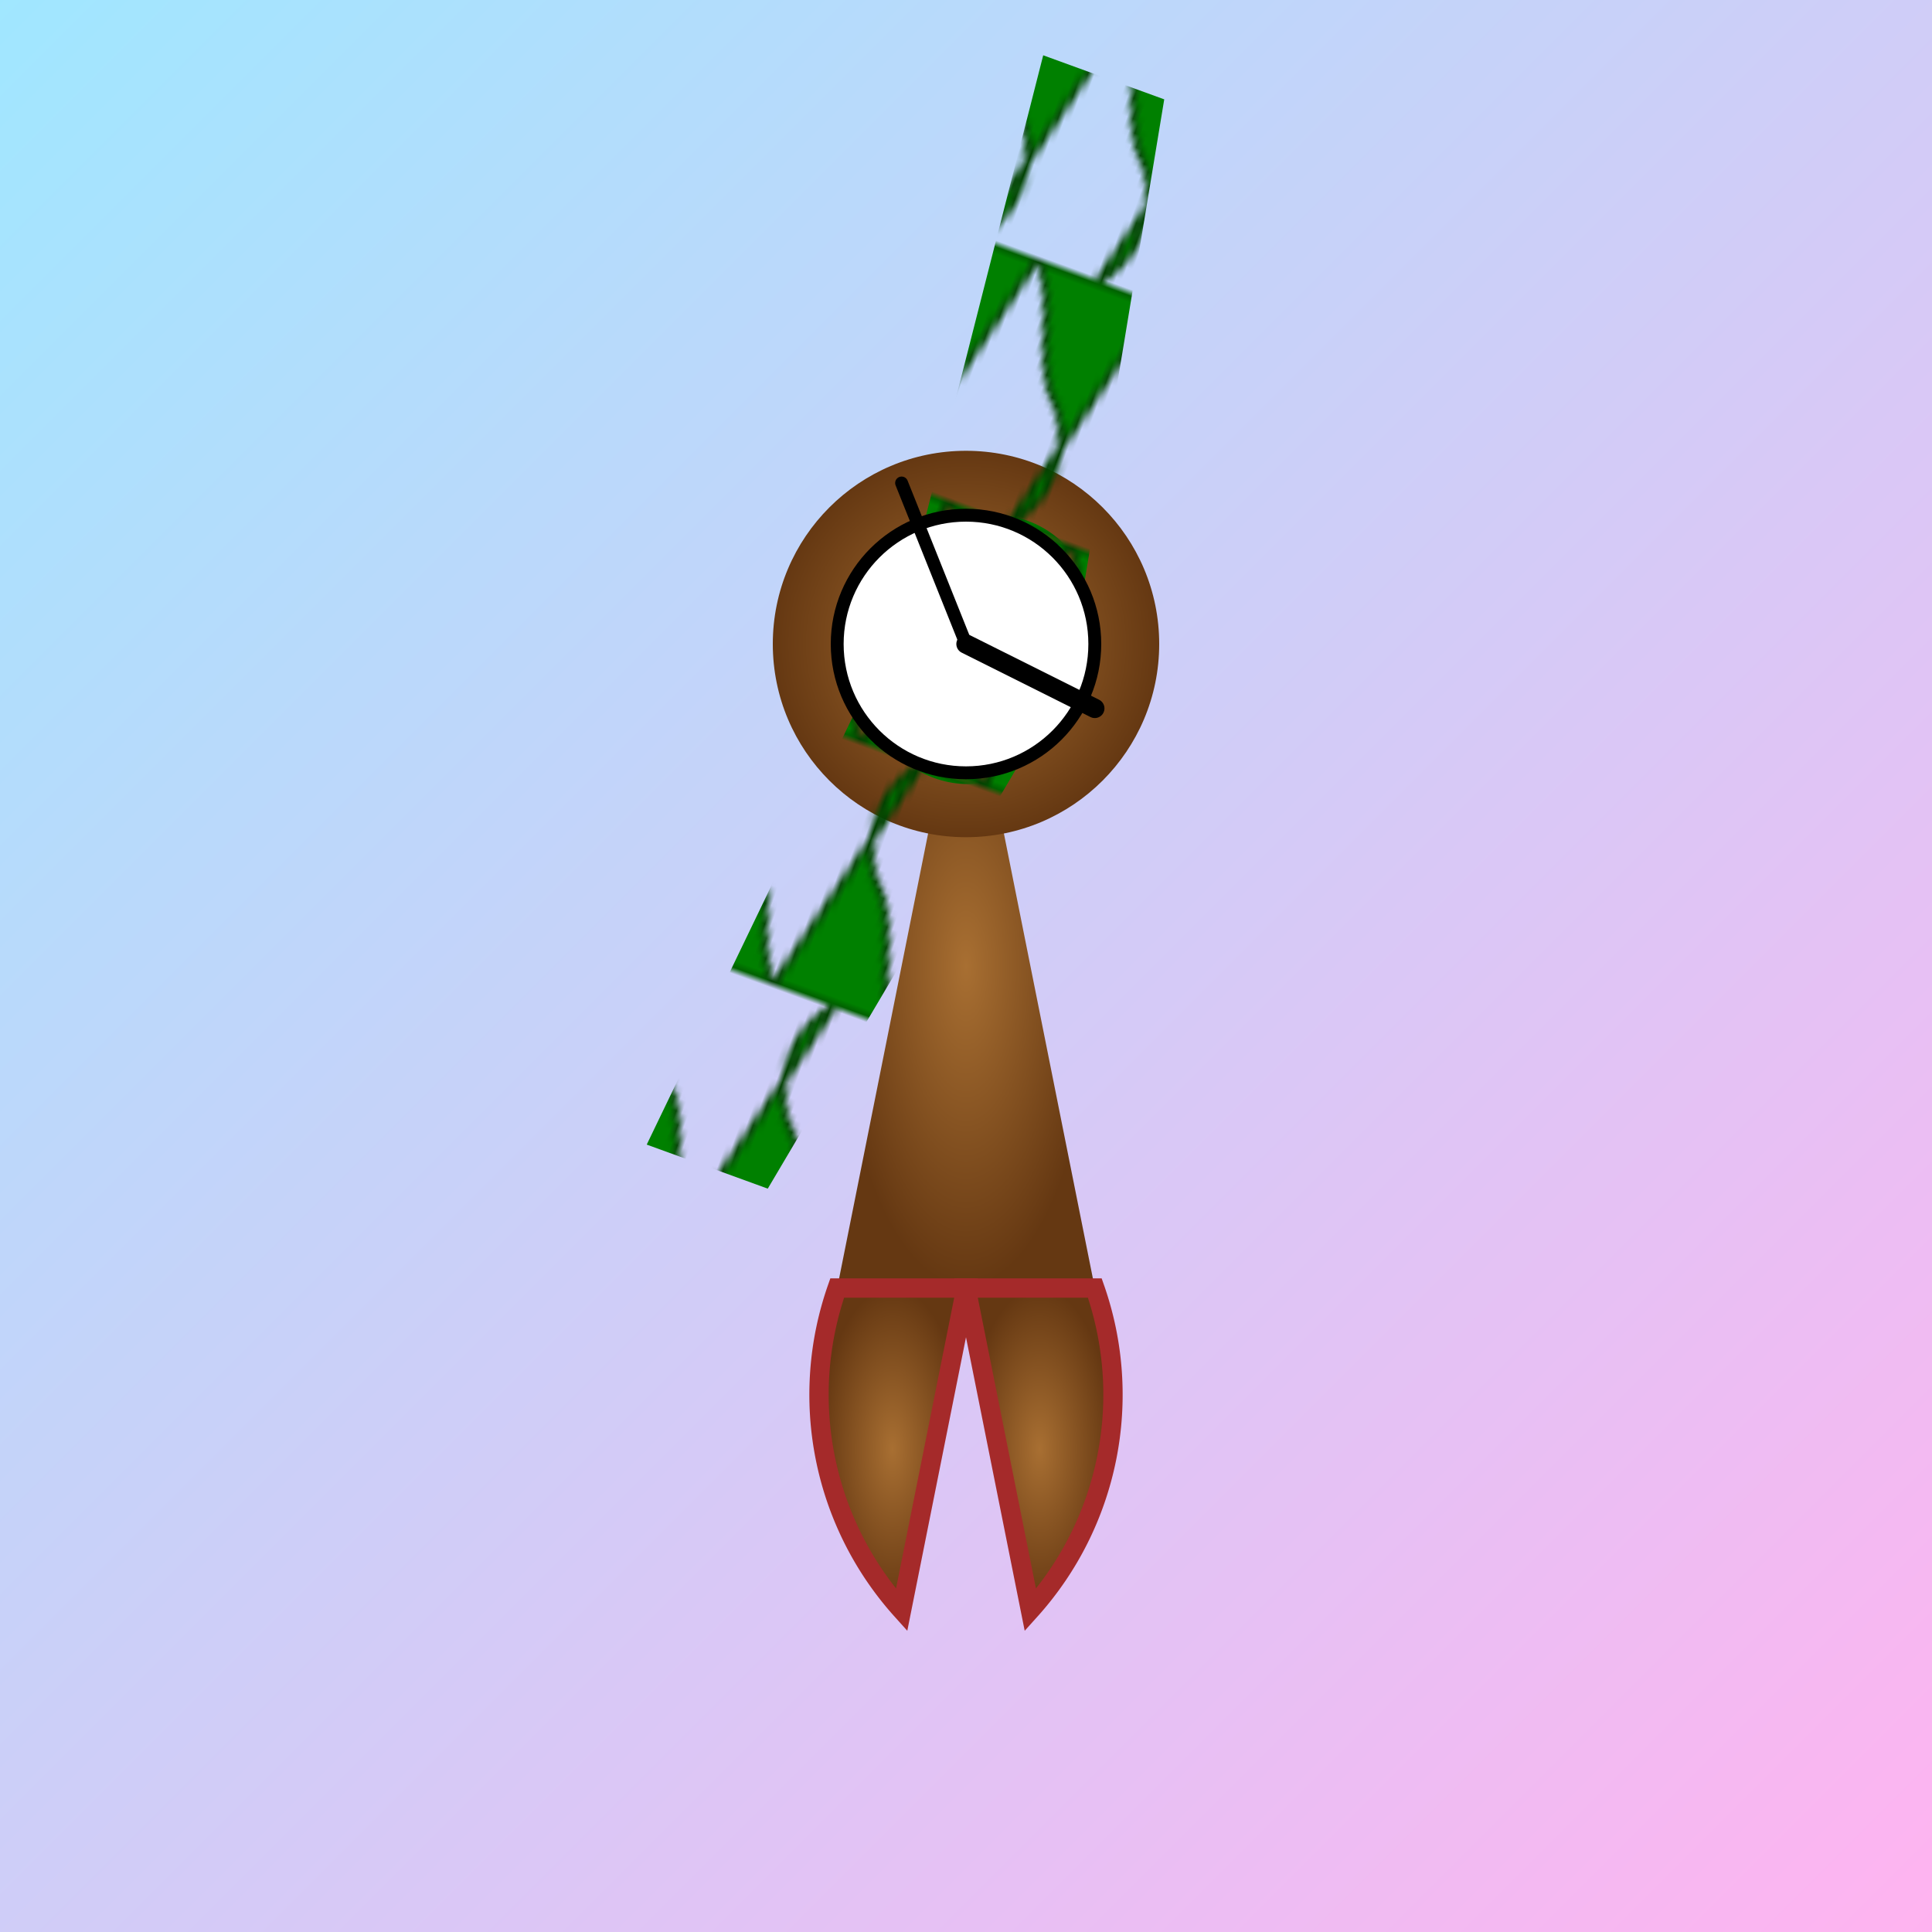 <svg viewBox="0 0 300 300" xmlns="http://www.w3.org/2000/svg">
  <defs>
    <linearGradient id="skyGradient" x1="0%" y1="0%" x2="100%" y2="100%">
      <stop offset="0%" stop-color="#a0e7ff" />
      <stop offset="100%" stop-color="#ffb3f0" />
    </linearGradient>
    <radialGradient id="woodGradient" cx="50%" cy="50%" r="50%" fx="50%" fy="50%">
      <stop offset="0%" stop-color="#a86f32" />
      <stop offset="100%" stop-color="#653812" />
    </radialGradient>
    <pattern id="leafPattern" x="0" y="0" width="20" height="40" patternUnits="userSpaceOnUse">
      <path d="M10 0c-5 5-5 15 0 20s5 15 10 20h-20z" fill="#008000" stroke="#004000" stroke-width="1" />
    </pattern>
  </defs>
  <rect width="300" height="300" fill="url(#skyGradient)" />
  <polygon points="130,200 170,200 150,100" fill="url(#woodGradient)" />
  <circle cx="150" cy="100" r="30" fill="url(#woodGradient)" />
  <path d="M140,90c0-15,25-15,25,0v20l-15,80h-20z" fill="url(#leafPattern)" transform="rotate(20 150 100)" />
  <path d="M160,90c0-15,-25-15,-25,0v20l15,80h20z" fill="url(#leafPattern)" transform="rotate(-160 150 100)" />
  <circle cx="150" cy="100" r="20" fill="white" stroke="black" stroke-width="2" />
  <path d="M150 100L170 110" stroke="black" stroke-width="3" stroke-linecap="round"/>
  <path d="M150 100L140 75" stroke="black" stroke-width="2" stroke-linecap="round" />

  <path d="M150 200L160 250A50 50 0 0 0 170 200Z" stroke="brown" stroke-width="3" fill="url(#woodGradient)" />
  <path d="M150 200L140 250A50 50 0 0 1 130 200Z" stroke="brown" stroke-width="3" fill="url(#woodGradient)" />
</svg>